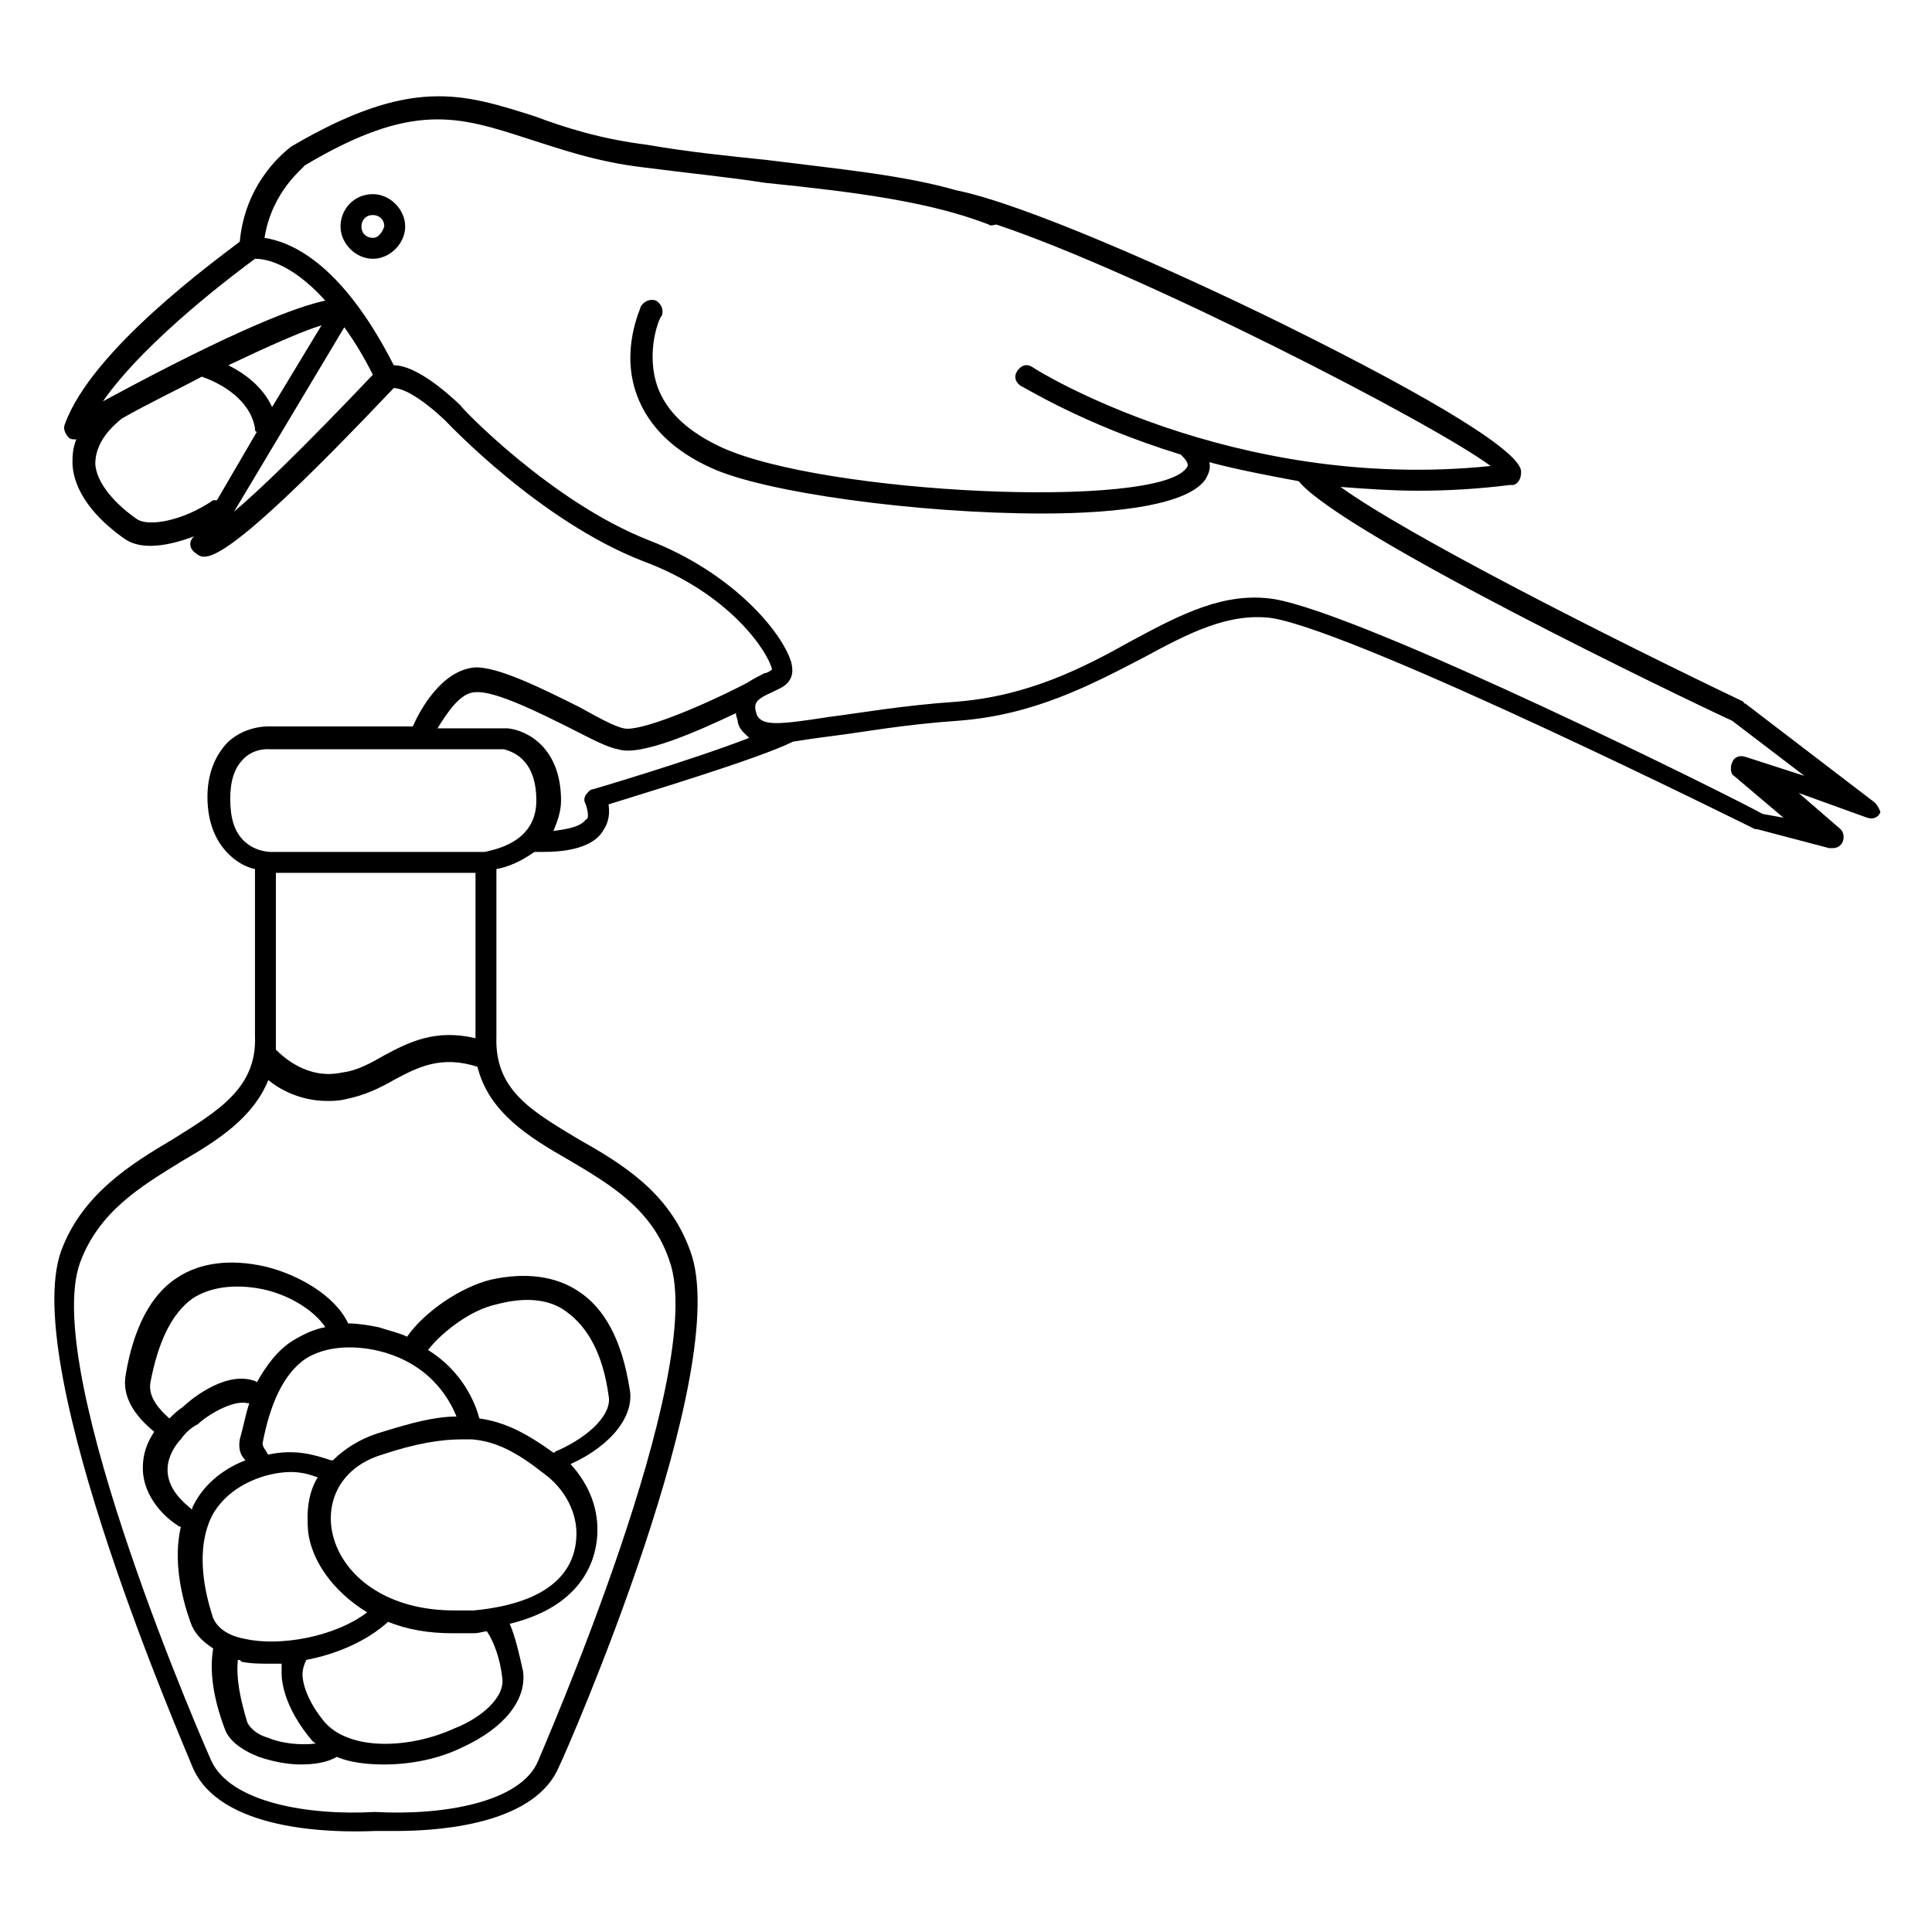 <?xml version="1.0" encoding="UTF-8"?>
<!-- Uploaded to: ICON Repo, www.svgrepo.com, Generator: ICON Repo Mixer Tools -->
<svg fill="#000000" width="800px" height="800px" version="1.1" viewBox="144 144 512 512" xmlns="http://www.w3.org/2000/svg">
 <g>
  <path d="m251.88 498.24c-2.016-1.008-4.535-1.512-7.559-2.519-2.519-0.504-5.543-1.008-8.062-1.008-3.527-7.559-13.602-13.098-22.168-15.113-9.07-2.016-17.129-1.008-23.176 3.023-7.055 4.535-11.586 13.602-13.602 25.695-1.008 5.543 2.016 10.578 7.559 15.113-2.016 3.023-3.023 6.047-3.023 9.574 0 8.062 6.551 13.602 9.07 15.113 0.504 0.504 1.008 0.504 1.008 0.504-2.016 8.566 0 18.137 2.519 25.191 1.008 3.023 3.023 5.039 6.047 7.055-1.008 6.047 0 13.098 3.023 21.16 1.008 3.023 4.031 5.543 9.07 7.559 3.023 1.008 7.055 2.016 11.082 2.016 3.527 0 7.055-0.504 9.574-2.016 3.527 1.512 8.062 2.016 12.594 2.016 7.055 0 14.609-1.512 20.656-4.535 11.082-5.039 17.129-12.594 16.121-20.152-1.008-4.535-2.016-9.07-3.527-12.594 18.641-4.535 22.672-16.121 23.176-23.176 0.504-7.055-2.016-13.602-7.055-19.145 11.082-5.039 17.129-13.098 15.617-20.152-2.016-12.594-6.551-21.16-13.602-25.695-6.047-4.031-14.105-5.039-23.176-3.023-8.062 2.008-17.633 8.559-22.168 15.109zm13.098 21.16c-5.543 0-11.586 1.512-21.16 4.535-4.535 1.512-8.566 4.031-11.586 7.055h-0.504c-4.535-1.512-9.574-3.023-16.625-1.512-0.504-0.504-0.504-1.008-1.008-1.512-0.504-1.008-0.504-1.008-0.504-1.512 2.016-10.578 5.543-18.137 11.082-22.168 4.535-3.023 11.082-4.031 18.641-2.519 14.109 3.019 19.648 12.594 21.664 17.633zm-81.113-9.07c2.016-10.578 5.543-18.137 11.082-22.168 4.535-3.023 11.082-4.031 18.641-2.519 7.055 1.512 13.602 5.543 16.625 10.078-3.023 0.504-6.047 2.016-8.566 3.527-4.031 2.519-7.055 6.551-9.574 11.082 0 0-0.504-0.504-1.008-0.504-8.055-2.519-17.625 6.047-18.633 7.055-1.512 1.008-2.519 2.016-3.527 3.023-4.031-3.527-5.543-6.551-5.039-9.574zm4.535 23.176c0-2.519 1.008-5.039 3.023-7.559 0 0 0.504-0.504 0.504-0.504 1.008-1.512 2.519-3.023 4.535-4.031 2.016-2.016 9.07-6.551 13.098-5.543h0.504c-1.008 3.023-1.512 6.047-2.519 9.574-0.504 3.023 0.504 4.535 1.512 5.543-6.551 2.519-11.586 7.055-14.105 12.594v0.504c-2.519-2.012-6.551-5.539-6.551-10.578zm11.586 12.594c2.519-5.039 7.559-9.07 14.609-11.082 6.047-1.512 9.574-1.008 13.602 0.504-2.519 4.031-3.023 9.07-2.519 14.609 1.008 7.559 6.551 15.617 15.617 21.16-8.566 6.551-23.176 9.07-32.242 7.055-3.023-0.504-7.055-2.016-8.566-5.543-2.512-7.559-4.527-18.137-0.5-26.703zm15.117 58.445c-3.527-1.008-5.039-3.023-5.543-4.031-2.016-6.551-3.023-12.09-2.519-16.625 0.504 0 0.504 0 1.008 0.504 2.519 0.504 5.039 0.504 7.559 0.504h3.023v2.012c0 0.504-0.504 7.559 7.055 17.129 0.504 0.504 1.008 1.512 2.016 2.016-4.035 0.504-9.07 0-12.598-1.508zm61.969-16.125c1.008 5.543-6.047 11.082-12.594 13.602-12.09 5.543-28.215 6.047-34.762-2.016-6.047-7.559-5.543-12.594-5.543-12.594s0-1.512 1.008-3.527c8.062-1.512 16.121-5.039 21.664-10.078 5.039 2.016 10.578 3.023 17.129 3.023h5.543c1.512 0 2.519-0.504 3.527-0.504 2.012 3.027 3.523 7.562 4.027 12.094zm19.648-36.777c-0.504 8.062-6.047 17.129-27.207 19.145h-5.039c-35.266 0-42.824-34.258-19.145-41.312 9.07-3.023 15.617-4.031 21.16-4.031h1.008 1.512c6.551 0.504 12.09 3.527 19.145 9.07 5.543 4.031 9.07 10.578 8.566 17.129zm-2.519-59.953c5.543 4.031 9.574 11.082 11.082 22.168 1.008 4.535-4.535 10.578-13.602 14.609-0.504 0-0.504 0.504-1.008 0.504-7.055-5.039-12.594-8.062-19.648-9.07-1.008-4.031-4.535-12.594-13.602-18.137 3.527-4.535 11.082-10.578 18.137-12.09 7.555-2.016 14.105-1.512 18.641 2.016z"/>
  <path d="m640.82 356.67-34.258-26.199s-0.504 0-0.504-0.504c-34.762-16.625-88.672-43.832-106.81-56.93 6.551 0.504 13.602 1.008 20.656 1.008 8.062 0 16.121-0.504 24.184-1.512h0.504 0.504c1.512-0.504 2.016-2.016 2.016-3.527 0-5.039-21.664-18.641-63.48-39.297-28.719-14.105-68.52-31.738-86.152-35.266-14.105-4.031-30.23-5.543-50.383-8.062-9.574-1.008-20.152-2.016-31.738-4.031-12.09-1.512-21.664-4.535-29.727-7.559-19.145-6.047-32.746-10.578-64.488 8.062-0.504 0.504-12.09 8.566-13.602 25.191-6.551 5.039-39.297 28.719-46.352 48.367-0.504 1.008 0 2.519 1.008 3.527 0.504 0.504 1.008 0.504 2.016 0.504-1.008 2.516-1.008 4.531-1.008 6.547 0.504 9.07 8.566 16.121 13.602 19.648 2.016 1.512 4.535 2.016 7.055 2.016 3.527 0 7.559-1.008 11.586-2.519l-0.504 0.504c-1.008 1.512-0.504 3.023 1.008 4.031 2.519 2.016 6.551 4.535 52.395-43.832 1.008 0 5.039 0.504 13.602 8.566 1.008 1.008 25.191 26.703 52.395 37.281 23.176 8.566 33.25 24.184 34.258 28.719-0.504 0.504-1.512 1.008-2.016 1.008-1.008 0.504-3.023 1.512-4.535 2.519-12.594 6.551-28.719 13.098-32.746 12.09-2.519-0.504-7.055-3.023-11.586-5.543-10.078-5.039-22.168-11.082-28.215-10.578-8.566 1.008-14.105 11.082-16.121 15.617h-37.281c-0.504 0-6.551-0.504-11.586 4.031-3.527 3.527-5.543 8.566-5.543 14.609 0 6.551 2.016 11.586 5.543 15.113 2.016 2.016 4.535 3.527 7.055 4.031v44.336c0.504 13.602-9.574 19.648-21.664 27.207-11.082 6.551-24.184 14.609-29.727 29.727-11.082 31.234 33.25 132.5 34.762 136.53 7.055 17.129 36.777 17.633 48.367 17.129h5.543c14.105 0 37.281-2.519 43.328-17.129 2.016-4.031 46.352-105.3 34.762-136.53-5.543-15.617-18.137-23.176-29.727-29.727-12.594-7.559-22.168-13.098-21.664-27.207v-44.336c3.023-0.504 6.551-2.016 10.078-4.535h2.519c4.031 0 12.594-0.504 15.617-5.543 1.008-1.512 2.016-3.527 1.512-7.055 9.574-3.023 39.801-12.09 48.871-16.625 3.023-0.504 6.551-1.008 10.578-1.512 8.062-1.008 18.641-3.023 33.25-4.031 20.152-1.512 35.266-9.574 48.871-16.625 12.09-6.551 22.672-12.09 34.258-10.578 23.68 4.031 126.96 55.418 127.97 55.922h0.504l19.145 5.039h1.008c1.008 0 2.016-0.504 2.519-1.512s0.504-2.519-0.504-3.527l-11.082-9.574 18.137 6.551c1.512 0.504 3.023 0 3.527-1.512 0.004 0.004-0.5-1.508-1.508-2.516zm-429.25-144.09c2.016 0 9.07 0.504 18.641 11.082-7.055 1.512-22.672 7.055-58.945 26.703 11.586-16.625 36.273-34.762 40.305-37.785zm4.535 39.297c-2.519-5.543-7.559-9.07-11.586-11.082 10.578-5.039 19.648-9.07 24.688-10.578zm-15.621 24.688c-8.062 5.543-17.129 7.055-20.152 5.039-3.023-2.016-10.578-8.062-11.082-14.609 0-4.031 2.016-8.062 7.055-12.09 7.051-4.035 14.609-7.562 21.16-11.09 3.023 1.008 12.594 5.039 14.105 13.602 0 0.504 0 1.008 0.504 1.008l-10.578 18.137c-0.508 0.004-1.012 0.004-1.012 0.004zm5.543 3.023 29.223-48.871c2.519 3.527 5.039 7.559 7.559 12.594-19.148 20.152-30.23 30.734-36.781 36.277zm-1.008 76.074c0-4.535 1.008-8.062 3.527-10.578 3.023-3.023 7.055-2.519 7.055-2.519l38.289-0.004h1.008 1.008 21.664c1.512 0.504 8.566 2.016 8.566 13.602 0 11.586-12.09 13.098-13.602 13.602l-56.934 0.004s-4.031 0-7.055-3.023c-2.519-2.519-3.527-6.043-3.527-11.082zm12.094 63.48v-43.832h52.898v43.328 0.504c-10.578-2.519-17.633 1.008-24.184 4.535-3.527 2.016-7.055 4.031-11.082 4.535-9.07 2.016-15.617-4.031-17.633-6.047v-3.023zm77.586 32.242c11.082 6.551 22.168 13.098 26.703 26.703 10.578 29.223-34.258 130.99-34.762 132.5-4.535 11.082-25.191 14.609-43.328 13.602-17.633 1.008-38.289-2.519-43.328-13.602-0.504-1.008-45.344-102.78-34.762-132 5.039-13.602 16.121-20.152 26.703-26.703 9.574-5.543 19.145-11.586 23.176-21.664 3.023 2.519 8.566 5.543 15.617 5.543 1.512 0 3.023 0 5.039-0.504 5.039-1.008 9.07-3.023 12.594-5.039 6.551-3.527 12.594-6.551 22.168-3.527 3.019 12.098 13.598 18.645 24.18 24.691zm6.547-98.242c-1.008 0-1.512 1.008-2.016 1.512-0.504 1.008-0.504 1.512 0 2.519 1.008 3.023 0.504 4.031 0 4.031-1.512 2.016-5.039 2.519-8.566 3.023 1.008-2.519 2.016-5.039 2.016-8.062 0-14.105-9.07-18.641-14.105-19.145h-0.504-18.137c2.519-4.031 6.047-9.574 10.078-9.574 5.039-0.504 17.129 5.543 25.191 9.574 5.039 2.519 9.574 5.039 12.594 5.543 6.047 2.016 21.664-5.039 31.234-9.574 0 1.008 0.504 1.512 0.504 2.519 0.504 2.016 2.016 3.023 3.023 4.031-15.617 6.043-41.312 13.602-41.312 13.602zm305.31-8.566c-1.512-0.504-3.023 0-3.527 1.512-0.504 1.008-0.504 3.023 0.504 3.527l13.098 11.082-5.539-1.004c-7.051-4.031-105.3-52.902-129.48-56.934-13.098-2.016-24.688 4.031-37.785 11.082-12.594 7.055-27.207 14.609-46.352 16.121-14.609 1.008-25.695 3.023-33.754 4.031-13.098 2.016-17.633 2.519-19.145-0.504-1.008-3.023-0.504-4.031 4.031-6.047 2.016-1.008 3.527-1.512 4.535-3.023 1.008-1.512 1.008-3.023 0.504-5.039-2.519-8.062-15.617-23.68-37.785-32.242-25.695-10.078-49.879-35.266-49.879-35.77-9.07-8.566-14.609-10.578-17.633-10.578-14.105-27.711-27.711-32.746-34.258-33.754 2.016-12.594 10.578-18.641 10.578-19.145 28.719-17.129 40.809-13.098 59.449-7.055 8.059 2.519 17.629 6.047 30.73 7.559 11.586 1.512 22.168 2.519 31.738 4.031 24.688 2.519 43.832 5.039 59.449 11.082 0.504 0.504 1.512 0 2.016 0 37.785 12.594 115.37 52.395 130.99 63.984-68.52 7.055-120.91-25.695-121.42-26.199-1.512-1.008-3.023-0.504-4.031 1.008-1.008 1.512-0.504 3.023 1.008 4.031 0.504 0 16.121 10.078 42.32 18.137 1.008 1.008 2.519 2.519 1.512 3.527-7.559 11.082-96.227 7.055-123.43-5.543-8.566-4.031-14.105-9.07-16.625-15.617-3.527-9.574 0.504-19.145 1.008-19.145 0.504-1.512 0-3.023-1.512-4.031-1.512-0.504-3.023 0-4.031 1.512 0 0.504-5.543 11.586-1.008 23.68 3.023 8.062 9.574 14.609 19.648 19.145 14.105 6.551 54.914 12.09 87.664 12.09 21.16 0 38.793-2.519 43.328-9.07 0.504-1.008 1.512-2.519 1.008-4.535 7.559 2.016 15.617 3.527 23.68 5.039 11.586 14.105 102.78 57.938 114.87 63.48l19.145 14.609z"/>
  <path d="m242.81 195.45c-5.039 0-8.566 4.031-8.566 8.566 0 4.535 4.031 8.566 8.566 8.566s8.566-4.031 8.566-8.566c0-4.539-4.031-8.566-8.566-8.566zm0 11.586c-1.512 0-3.023-1.008-3.023-3.023 0-1.512 1.008-3.023 3.023-3.023 1.512 0 3.023 1.008 3.023 3.023-0.504 1.512-1.512 3.023-3.023 3.023z"/>
 </g>
</svg>